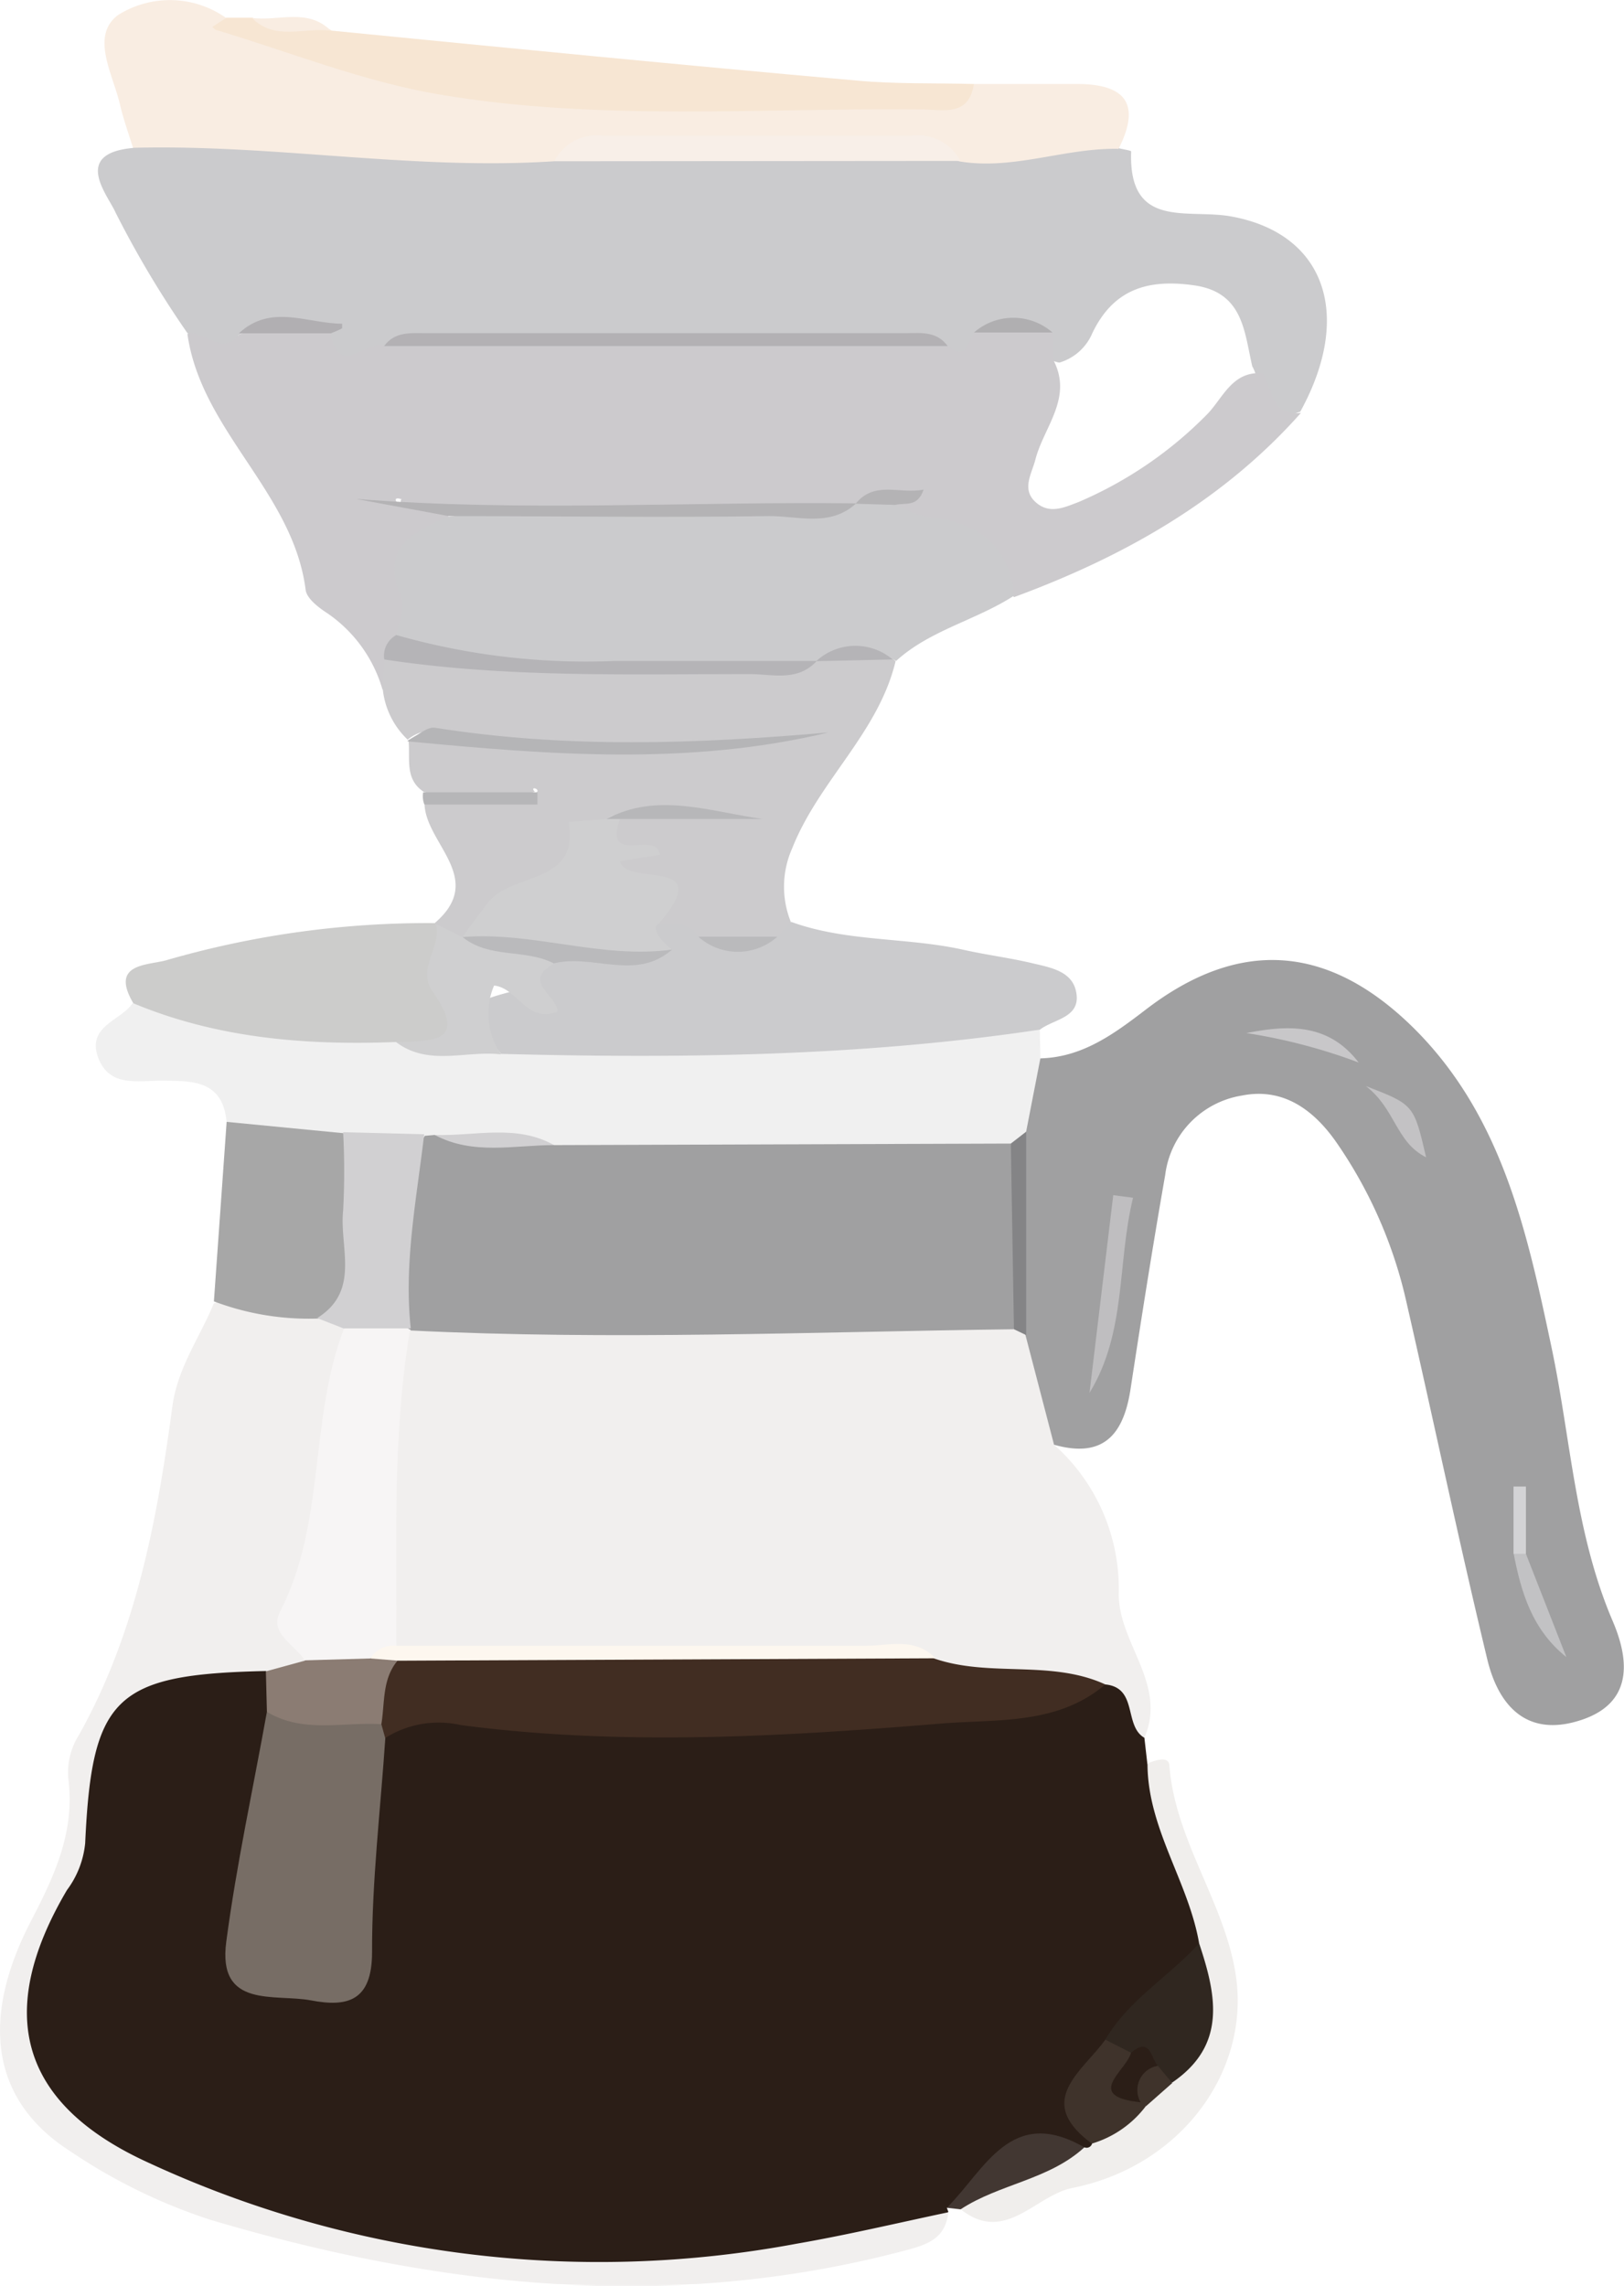 <svg id="Capa_1" data-name="Capa 1" xmlns="http://www.w3.org/2000/svg" viewBox="0 0 94.37 132.82"><defs><style>.cls-1{fill:#2b1e17;}.cls-2{fill:#f1efee;}.cls-3{fill:#cbcbcd;}.cls-4{fill:#cccacd;}.cls-5{fill:#a0a0a1;}.cls-6{fill:#f0f0f0;}.cls-7{fill:#cccbcd;}.cls-8{fill:#f9ede2;}.cls-9{fill:#f7e6d3;}.cls-10{fill:#cccccb;}.cls-11{fill:#a7a7a7;}.cls-12{fill:#f0eeec;}.cls-13{fill:#423732;}.cls-14{fill:#b6b6b8;}.cls-15{fill:#412d22;}.cls-16{fill:#776d65;}.cls-17{fill:#302720;}.cls-18{fill:#8b7c73;}.cls-19{fill:#3f332b;}.cls-20{fill:#f7f5f5;}.cls-21{fill:#fdf7ef;}.cls-22{fill:#848486;}.cls-23{fill:#f8efe8;}.cls-24{fill:#b3b1b4;}.cls-25{fill:#b1afb2;}.cls-26{fill:#b0afb1;}.cls-27{fill:#b4b3b5;}.cls-28{fill:#b5b4b7;}.cls-29{fill:#bfbec0;}.cls-30{fill:#c2c2c4;}.cls-31{fill:#c8c7c9;}.cls-32{fill:#c3c2c4;}.cls-33{fill:#d3d3d5;}.cls-34{fill:#d1d0d2;}.cls-35{fill:#cfcfd0;}.cls-36{fill:#b5b5b7;}.cls-37{fill:#b7b7b9;}.cls-38{fill:#bababc;}</style></defs><title>v60</title><path class="cls-1" d="M325.91,430.79l.17,1.49c1.56,3.28,2.22,6.87,3.58,10.22-.82,2.8-3.83,3.76-5.14,6.14-1.88,1.6-2.61,3.51-1.56,5.89a2,2,0,0,1-.94.39c-3.38-1-5,2.18-7.59,3.18l.09.24c-1.18,1.41-2.93,1.35-4.5,1.73a64.11,64.11,0,0,1-42.24-3.95c-8.12-3.62-9.58-8.95-5-16.51,1.34-2.21.8-4.42,1.25-6.6,1.23-6,4.91-8.21,10.86-6.29a3.67,3.67,0,0,1,.88,2.39A108.72,108.72,0,0,1,274,440.28c-.39,2.2-.25,4.09,2.54,4.51s3.1-1.47,3.46-3.66c.59-3.58.09-7.31,1.54-10.77,3.18-2.45,6.75-1.37,10.21-1.1a124.14,124.14,0,0,0,31.21-1.82C325.4,427.22,325.82,428.86,325.91,430.79Z" transform="translate(-259.41 -329.81)"/><path class="cls-2" d="M325.91,430.79c-1.21-.7-.36-2.91-2.27-3.1a21.67,21.67,0,0,1-10.54-.76c-8.19-.93-16.4-.16-24.59-.43-2-.06-4.05.36-5.94-.67-2.43-4.22-1.09-8.77-1-13.18,0-2-.43-4.36,1.63-5.9a4.85,4.85,0,0,1,2.92-.71c10.47,1,21-.71,31.43.12a4.48,4.48,0,0,1,1.28.47c1.63,2.11,2.92,4.31,1.83,7.13a11.19,11.19,0,0,1,3.76,8.63C324.38,425.28,327.26,427.66,325.91,430.79Z" transform="translate(-259.41 -329.81)"/><path class="cls-3" d="M324.45,338.43c.24.06.7.13.69.18-.16,4.57,3.29,3.31,5.83,3.78,5.46,1,7.08,5.74,4,11.34-2.74,1-2.11-1.49-2.79-2.63-.47-2-.51-4.31-3.39-4.71-2.66-.38-4.68.21-5.91,2.79a3,3,0,0,1-1.91,1.7,1.89,1.89,0,0,1-1.24-.79c-1.15-1.12-2.26-.8-3.37.07a3,3,0,0,1-3.29.3c-10.23-.35-20.44-.54-30.65.13-1.45.18-3.12,1.54-4.17-.69-.15-.5.56-.64.47-1.11-1.7.76-3.49.44-5.25.41-.08,0-.22.09-.22.12a2.24,2.24,0,0,0,.1.37c-1.29,1.36-2.15.28-3.06-.54a58.82,58.82,0,0,1-4.17-7c-.44-1-2.54-3.41,1-3.74,2.77-1.9,5.95-1.29,8.87-1,5.2.59,10.4.53,15.6.64,7.75.18,15.49.06,23.24.05C318,338.64,321.31,336.49,324.45,338.43Z" transform="translate(-259.41 -329.81)"/><path class="cls-4" d="M278.63,349.18c.47,2.65,2.11.32,3.11.72,8.91-.79,17.85-.18,26.77-.32,2,0,4-.44,6,.34,1.11.92,1.13-.3,1.53-.77a6.4,6.4,0,0,1,4.56,0l.05,1.64c1.09,2.17-.58,3.83-1.07,5.71-.21.83-.82,1.73,0,2.48s1.71.3,2.51,0a23.29,23.29,0,0,0,7.49-5.12c.9-.94,1.45-2.5,3.19-2.36.62.89.47,2.53,2.24,2.3-4.55,5.13-10.33,8.37-16.68,10.71-1.7-2.58-4.81-3.14-7.05-5,0-.44.3-.62.69-.73s.51,0,.52,0c-1.24-.41-2.2.78-3.37.94A6.91,6.91,0,0,1,308,360c-8.48-.16-17,1.21-25.4-1.22-.5-.09.13.62.1.11,0-.07.12-.11.34,0,.6.19,1.24.25,1.83.45.42.27,1.09.77.62,1.1-2.19,1.55-1.73,4-2.33,6.13-.24.66-.47,1.33-.65,2a2.33,2.33,0,0,1-.87,1.32,8.1,8.1,0,0,0-3.2-4.44c-.51-.33-1.21-.86-1.27-1.37-.73-5.69-6.08-9.23-6.87-14.87,1-.24,2,1.35,3,.05A7.67,7.67,0,0,1,278.63,349.18Z" transform="translate(-259.41 -329.81)"/><path class="cls-5" d="M320.66,413.76,319,407.39c-1.93-3.55-.66-7.39-1-11.08.08-1.88.23-3.73,1.86-5,2.44-.06,4.27-1.41,6.1-2.81q8.17-6.3,15.61,1.06c5.13,5.1,6.58,11.84,8,18.55,1.12,5.3,1.36,10.77,3.55,15.89.81,1.89,1.42,4.64-1.75,5.73s-4.86-.73-5.53-3.48c-1.66-6.89-3.11-13.82-4.69-20.72a26.45,26.45,0,0,0-4.09-9.35c-1.3-1.86-3.07-3.19-5.48-2.71a5.35,5.35,0,0,0-4.46,4.61c-.72,4.11-1.37,8.23-2,12.35C324.74,413.06,323.62,414.6,320.66,413.76Z" transform="translate(-259.41 -329.81)"/><path class="cls-2" d="M274.86,426.91c-8.73.19-10.11,1.46-10.5,10a5.43,5.43,0,0,1-1.06,2.73c-4.17,7.07-2.8,12.37,4.65,15.8a62.32,62.32,0,0,0,37.74,4.75c3-.52,5.89-1.21,8.83-1.83-.18,1.54-1.2,1.88-2.58,2.24-13.64,3.6-27.05,2.13-40.3-1.8a32.43,32.43,0,0,1-8.17-4c-4.81-3.09-5.06-8-2.24-13.4,1.38-2.66,2.54-5.18,2.15-8.23a4.06,4.06,0,0,1,.61-2.53c3.33-5.94,4.55-12.51,5.44-19.13.31-2.25,1.6-4,2.4-5.95,2-.87,3.92,0,5.88.27a3.54,3.54,0,0,1,1.91,1.42,54.58,54.58,0,0,1-1.79,13,12.57,12.57,0,0,0-.51,5.92C276.72,427.1,276,427.79,274.86,426.91Z" transform="translate(-259.41 -329.81)"/><path class="cls-6" d="M319.87,391.29l-.83,4.27a2.73,2.73,0,0,1-1.39,1.57c-8.46.93-16.94.56-25.41.22-2.32-.78-4.72-.63-7.11-.62-.43,0-.86,0-1.29,0-1.49,0-3,0-4.48,0-2.39-.06-4.77-.15-6.78-1.71-.23-2.51-2.07-2.4-3.89-2.41-1.33,0-2.93.36-3.57-1.33-.69-1.85,1.31-2.15,2-3.18,5.15-.15,10.12,1.59,15.27,1.48,2.15.71,4.36.41,6.55.37a234.3,234.3,0,0,0,26.89-.92c1.36-.14,2.79-.53,4,.59Z" transform="translate(-259.41 -329.81)"/><path class="cls-7" d="M281.65,369.83l.09-1.7a4.81,4.81,0,0,1,3.94-.83c6.59,1.18,13.23.49,19.85.52a7.38,7.38,0,0,1,1.23-.31,7.13,7.13,0,0,1,4.26.29l.43.44c-1,4.16-4.45,6.94-6,10.85a5.49,5.49,0,0,0-.09,4.28c.24.76-.22,1.14-.79,1.46a7.43,7.43,0,0,1-4.23.13,6.88,6.88,0,0,1-2.6-1.17,5.45,5.45,0,0,0-2.21-2.81c-2.48-1.63.37-1.31.82-1.88-1.4.22-2.51.21-1.27-1.62a1.27,1.27,0,0,1,1-.47c2.39.07,4.78-.15,6,0-1.51.11-4.15-.24-6.8.16a30.65,30.65,0,0,1-8.91,7.17,1.38,1.38,0,0,1-1.46-.39l-.24-.5c3-2.57-.49-4.59-.59-6.89,2.07-.76,4.34.09,6.41-.64.49-.23-.37-.49,0-.1a11.11,11.11,0,0,1-6.46,0c-1.12-.74-.77-1.92-.88-3,1.9-1.35,3.63.39,5.47.31,6-.25,12,.55,17.59-.51-6.71.6-13.84,1.09-20.95-.25a2.29,2.29,0,0,0-2.16.42A4.72,4.72,0,0,1,281.65,369.83Z" transform="translate(-259.41 -329.81)"/><path class="cls-3" d="M282.44,366.71c.12-.72.55-1.59.3-2.15-1.28-2.94.67-3.84,2.75-4.73,6.39-.84,12.82-.11,19.22-.38,1.48-.06,3,.4,4.45-.39l0,0a1.74,1.74,0,0,1,2.3.07,6.75,6.75,0,0,0,1.67.68c2.87.29,4.88,1.47,5.21,4.61-2.2,1.43-4.89,2-6.86,3.8l-.17-.11a6.18,6.18,0,0,0-4.44.1h0a99.61,99.61,0,0,1-24-.6C282.31,367.55,282.5,367.05,282.44,366.71Z" transform="translate(-259.41 -329.81)"/><path class="cls-8" d="M291.62,339.18c-8.19.54-16.31-1-24.48-.78-.26-.83-.55-1.64-.75-2.48-.4-1.77-1.75-4-.13-5.23a5.66,5.66,0,0,1,6.27.15,66.72,66.72,0,0,0,19.4,4.13c7.05.43,14.14,0,21.2.44a3.57,3.57,0,0,0,2.86-.72c2,0,4,0,6,0,2.8,0,3.75,1.14,2.42,3.77-3.1-.07-6.1,1.25-9.24.73-4.82-1.49-9.76-.49-14.64-.62C297.6,338.46,294.51,337.8,291.62,339.18Z" transform="translate(-259.41 -329.81)"/><path class="cls-3" d="M297.7,383.48c.84,0,1.74-.13,2.29.77a5.9,5.9,0,0,0,4.59,0l.81-.87c3.25,1.18,6.73.88,10.05,1.63,1.35.3,2.73.47,4.08.8,1,.23,2.16.47,2.41,1.57.36,1.57-1.25,1.62-2.09,2.26-10.39,1.56-20.84,1.68-31.31,1.41-2.32-2.8-2.2-2.92,1.23-3.78.5-.12,1-1.68,2-2.07,1.68-.67,3.46-.05,5.13-.45-.46-.25-.91-.57-.64-1.09S297.15,383,297.7,383.48Z" transform="translate(-259.41 -329.81)"/><path class="cls-9" d="M316,334.69c-.28,1.91-1.78,1.49-3,1.48-9.35-.1-18.76.7-28-.86-4.44-.74-8.7-2.46-13-3.75-.1,0-.17-.13-.25-.19l.82-.53h1.52c1.41,1,3.17-.19,4.59.75,10.16,1,20.33,2,30.5,2.9C311.41,334.7,313.71,334.63,316,334.69Z" transform="translate(-259.41 -329.81)"/><path class="cls-10" d="M282.42,390.36c-5.23.2-10.36-.21-15.26-2.25-1.36-2.3.75-2.2,1.87-2.49a54.6,54.6,0,0,1,15.67-2.17l0,.05c.87,1.17.82,2.6,1,3.93C286.32,390.59,286,390.81,282.42,390.36Z" transform="translate(-259.41 -329.81)"/><path class="cls-11" d="M272.58,395l6.81.66c1.84,2.78,1.2,5.81.79,8.77a2.19,2.19,0,0,1-2.34,2,15.6,15.6,0,0,1-6-1Z" transform="translate(-259.41 -329.81)"/><path class="cls-12" d="M329.09,442.73c-.62-3.59-3-6.67-3-10.45.45-.18,1.22-.45,1.27.1.33,4.35,3.16,7.9,3.84,12.07.93,5.63-3.11,11.23-9.48,12.5-2.13.42-3.91,3.29-6.48,1.24,1.74-2.5,4.53-2.92,7.19-3.6a.33.33,0,0,0,.44-.22c.56-1.27,1.87-1.77,2.73-2.73q.89-.87,1.71-1.8C329.21,447.8,328.83,445.19,329.09,442.73Z" transform="translate(-259.41 -329.81)"/><path class="cls-13" d="M322.42,454.59c-2.06,1.89-4.94,2.12-7.19,3.6l-.8-.09C316.64,455.9,318.15,452.12,322.42,454.59Z" transform="translate(-259.41 -329.81)"/><path class="cls-14" d="M284,375.85h6.64l0,.71h-6.57A1.34,1.34,0,0,1,284,375.85Z" transform="translate(-259.41 -329.81)"/><path class="cls-8" d="M278.64,331.6c-1.54-.23-3.24.62-4.59-.75C275.59,331.06,277.29,330.25,278.64,331.6Z" transform="translate(-259.41 -329.81)"/><path class="cls-15" d="M313.72,426.19c3.21,1.1,6.76.05,9.92,1.5-2.82,2.39-6.35,2-9.63,2.28-9.27.76-18.55,1.3-27.83.08a5.81,5.81,0,0,0-4.38.75,2.16,2.16,0,0,1-.8-1.12c-.24-1.81-.05-3.39,2.15-3.84q13.62,0,27.23,0C311.5,425.85,312.66,425.57,313.72,426.19Z" transform="translate(-259.41 -329.81)"/><path class="cls-16" d="M281.57,430c.08.28.15.55.23.82-.28,4.15-.78,8.29-.77,12.43,0,2.85-1.44,3.2-3.54,2.8s-5.46.51-4.93-3.42c.59-4.47,1.56-8.9,2.36-13.35C277.22,428.75,279.48,428.59,281.57,430Z" transform="translate(-259.41 -329.81)"/><path class="cls-17" d="M329.09,442.73c1,3,1.63,5.91-1.56,8.09a3,3,0,0,1-1.17-.6,3.08,3.08,0,0,0-1.48-.78,1.91,1.91,0,0,1-1.24-1.11C325,446,327.35,444.67,329.09,442.73Z" transform="translate(-259.41 -329.81)"/><path class="cls-18" d="M281.57,430c-2.23-.14-4.55.55-6.65-.72l-.06-2.35,2.26-.62c1-1.11,2.35-1.13,3.71-1a2.91,2.91,0,0,1,1.68,1C281.61,427.39,281.78,428.74,281.57,430Z" transform="translate(-259.41 -329.81)"/><path class="cls-19" d="M323.64,448.33l1.51.77c.49.82,0,1.88.67,2.66.06.15.12.29.17.44a6.12,6.12,0,0,1-3.13,2.17C319.48,451.89,322.3,450.2,323.64,448.33Z" transform="translate(-259.41 -329.81)"/><path class="cls-5" d="M291.61,396.35l26.54-.09c1,3.58.59,7.19.18,10.79-11.7.15-23.4.65-35.11.07-.15-.16-.31-.33-.47-.48-1.06-3.8-.93-7.45,1.35-10.83l.57-.05C286.93,396.61,289.34,395.59,291.61,396.35Z" transform="translate(-259.41 -329.81)"/><path class="cls-20" d="M280.93,426.18l-3.81.11c-.57-.91-2.09-1.57-1.44-2.82,2.66-5.16,1.69-11.1,3.69-16.38,1.28-2.08,2.6-.64,3.91,0l-.06.08c-1,6.07-.76,12.2-.78,18.32C282.08,426,281.31,425.68,280.93,426.18Z" transform="translate(-259.41 -329.81)"/><path class="cls-21" d="M280.93,426.18a1.57,1.57,0,0,1,1.51-.74c9.11,0,18.22,0,27.33,0,1.33,0,2.81-.5,4,.73l-31.21.14Z" transform="translate(-259.41 -329.81)"/><path class="cls-22" d="M318.33,407.05l-.18-10.79.89-.69c0,3.94,0,7.88,0,11.82Z" transform="translate(-259.41 -329.81)"/><path class="cls-23" d="M291.62,339.18a2.76,2.76,0,0,1,2.84-1.48q9,0,17.9,0a2.76,2.76,0,0,1,2.85,1.46Z" transform="translate(-259.41 -329.81)"/><path class="cls-24" d="M314.48,349.92l-32.75,0c.62-.85,1.53-.75,2.41-.75h27.95C313,349.15,313.87,349.08,314.48,349.92Z" transform="translate(-259.41 -329.81)"/><path class="cls-25" d="M278.63,349.18l-5.34,0c1.87-1.75,4-.56,6-.56,0,.09,0,.25,0,.27C279.09,349,278.85,349.09,278.63,349.18Z" transform="translate(-259.41 -329.81)"/><path class="cls-26" d="M320.57,349.13l-4.56,0A3.47,3.47,0,0,1,320.57,349.13Z" transform="translate(-259.41 -329.81)"/><path class="cls-27" d="M309.16,359.06c-1.52,1.4-3.39.72-5.08.74-6.2.09-12.39,0-18.59,0l-5.4-1C289.81,359.57,299.49,358.94,309.16,359.06Z" transform="translate(-259.41 -329.81)"/><path class="cls-28" d="M282.44,366.71a40.15,40.15,0,0,0,12.62,1.51c3.93,0,7.87,0,11.81,0-1.13,1.23-2.61.75-3.95.76-7.07,0-14.15.22-21.18-.85A1.37,1.37,0,0,1,282.44,366.71Z" transform="translate(-259.41 -329.81)"/><path class="cls-27" d="M311.43,359.15l-2.3-.07c1.11-1.36,2.55-.54,3.95-.82C312.72,359.32,312,359,311.43,359.15Z" transform="translate(-259.41 -329.81)"/><path class="cls-29" d="M322.72,410.75l1.38-11.49,1.15.15C324.32,403.22,324.88,407.21,322.72,410.75Z" transform="translate(-259.41 -329.81)"/><path class="cls-30" d="M348.08,420.1l2.35,6c-2-1.6-2.64-3.8-3.07-6.06Q347.74,419.56,348.08,420.1Z" transform="translate(-259.41 -329.81)"/><path class="cls-31" d="M331.84,389.84c2.43-.48,4.77-.58,6.52,1.71A32.78,32.78,0,0,0,331.84,389.84Z" transform="translate(-259.41 -329.81)"/><path class="cls-32" d="M342.28,397.06c-1.77-.89-1.77-2.81-3.5-4.14C341.57,394,341.57,394,342.28,397.06Z" transform="translate(-259.41 -329.81)"/><path class="cls-33" d="M348.08,420.1l-.72,0v-3.91h.72Z" transform="translate(-259.41 -329.81)"/><path class="cls-34" d="M283.28,407l-3.91,0-1.53-.6c2.54-1.58,1.28-4.11,1.51-6.25a43.12,43.12,0,0,0,0-4.55l4.71.12C283.61,399.53,282.87,403.24,283.28,407Z" transform="translate(-259.41 -329.81)"/><path class="cls-35" d="M282.42,390.36c2-.06,4.26.1,2.12-2.95-.93-1.33.56-2.58.2-3.91l1.52.75.52,0c1.81-.11,3.6-.15,4.81,1.57-1.88,1,.2,1.85.22,2.77-1.78.73-2.32-1.38-3.69-1.51a4.15,4.15,0,0,0,.41,4C286.5,390.83,284.32,391.8,282.42,390.36Z" transform="translate(-259.41 -329.81)"/><path class="cls-34" d="M291.61,396.35c-2.33,0-4.71.6-6.94-.59C287,395.84,289.39,395.11,291.61,396.35Z" transform="translate(-259.41 -329.81)"/><path class="cls-35" d="M297.7,383.48c-.42.18-.09.84.76,1.51-4.14,1.15-8.13-.23-12.17-.73h0c.47-.69,1-1.37,1.48-2,1.37-1.79,5.34-1,4.68-4.68l2.24-.19c.26-.29.51-.3.75,0-1,2.79,2.14.61,2.31,2.09l-2.32.37C295.82,381.39,301.09,379.51,297.7,383.48Z" transform="translate(-259.41 -329.81)"/><path class="cls-36" d="M283.08,372.86c.55-.27,1.14-.84,1.62-.76,7.62,1.21,15.23.94,22.86.27-8.1,1.95-16.27,1.3-24.43.52Z" transform="translate(-259.41 -329.81)"/><path class="cls-37" d="M295.41,377.4c-.25,0-.5,0-.75,0,2.94-1.58,6-.43,9.06,0Z" transform="translate(-259.41 -329.81)"/><path class="cls-38" d="M304.58,384.24a3.44,3.44,0,0,1-4.59,0Z" transform="translate(-259.41 -329.81)"/><path class="cls-28" d="M306.84,368.23a3.35,3.35,0,0,1,4.44-.1Z" transform="translate(-259.41 -329.81)"/><path class="cls-38" d="M286.29,384.26c4.09-.33,8.06,1.29,12.17.73-2.1,1.85-4.61.23-6.87.8C289.92,384.93,287.84,385.53,286.29,384.26Z" transform="translate(-259.41 -329.81)"/><path class="cls-19" d="M326.69,449.85l.84,1L326,452.2l-.28-.23C324.44,450.53,325,449.94,326.69,449.85Z" transform="translate(-259.41 -329.81)"/><path class="cls-1" d="M326.69,449.85a1.43,1.43,0,0,0-1,2.12c-3.32-.35-.84-1.82-.56-2.87C326.26,448.13,326.28,449.4,326.69,449.85Z" transform="translate(-259.41 -329.81)"/></svg>